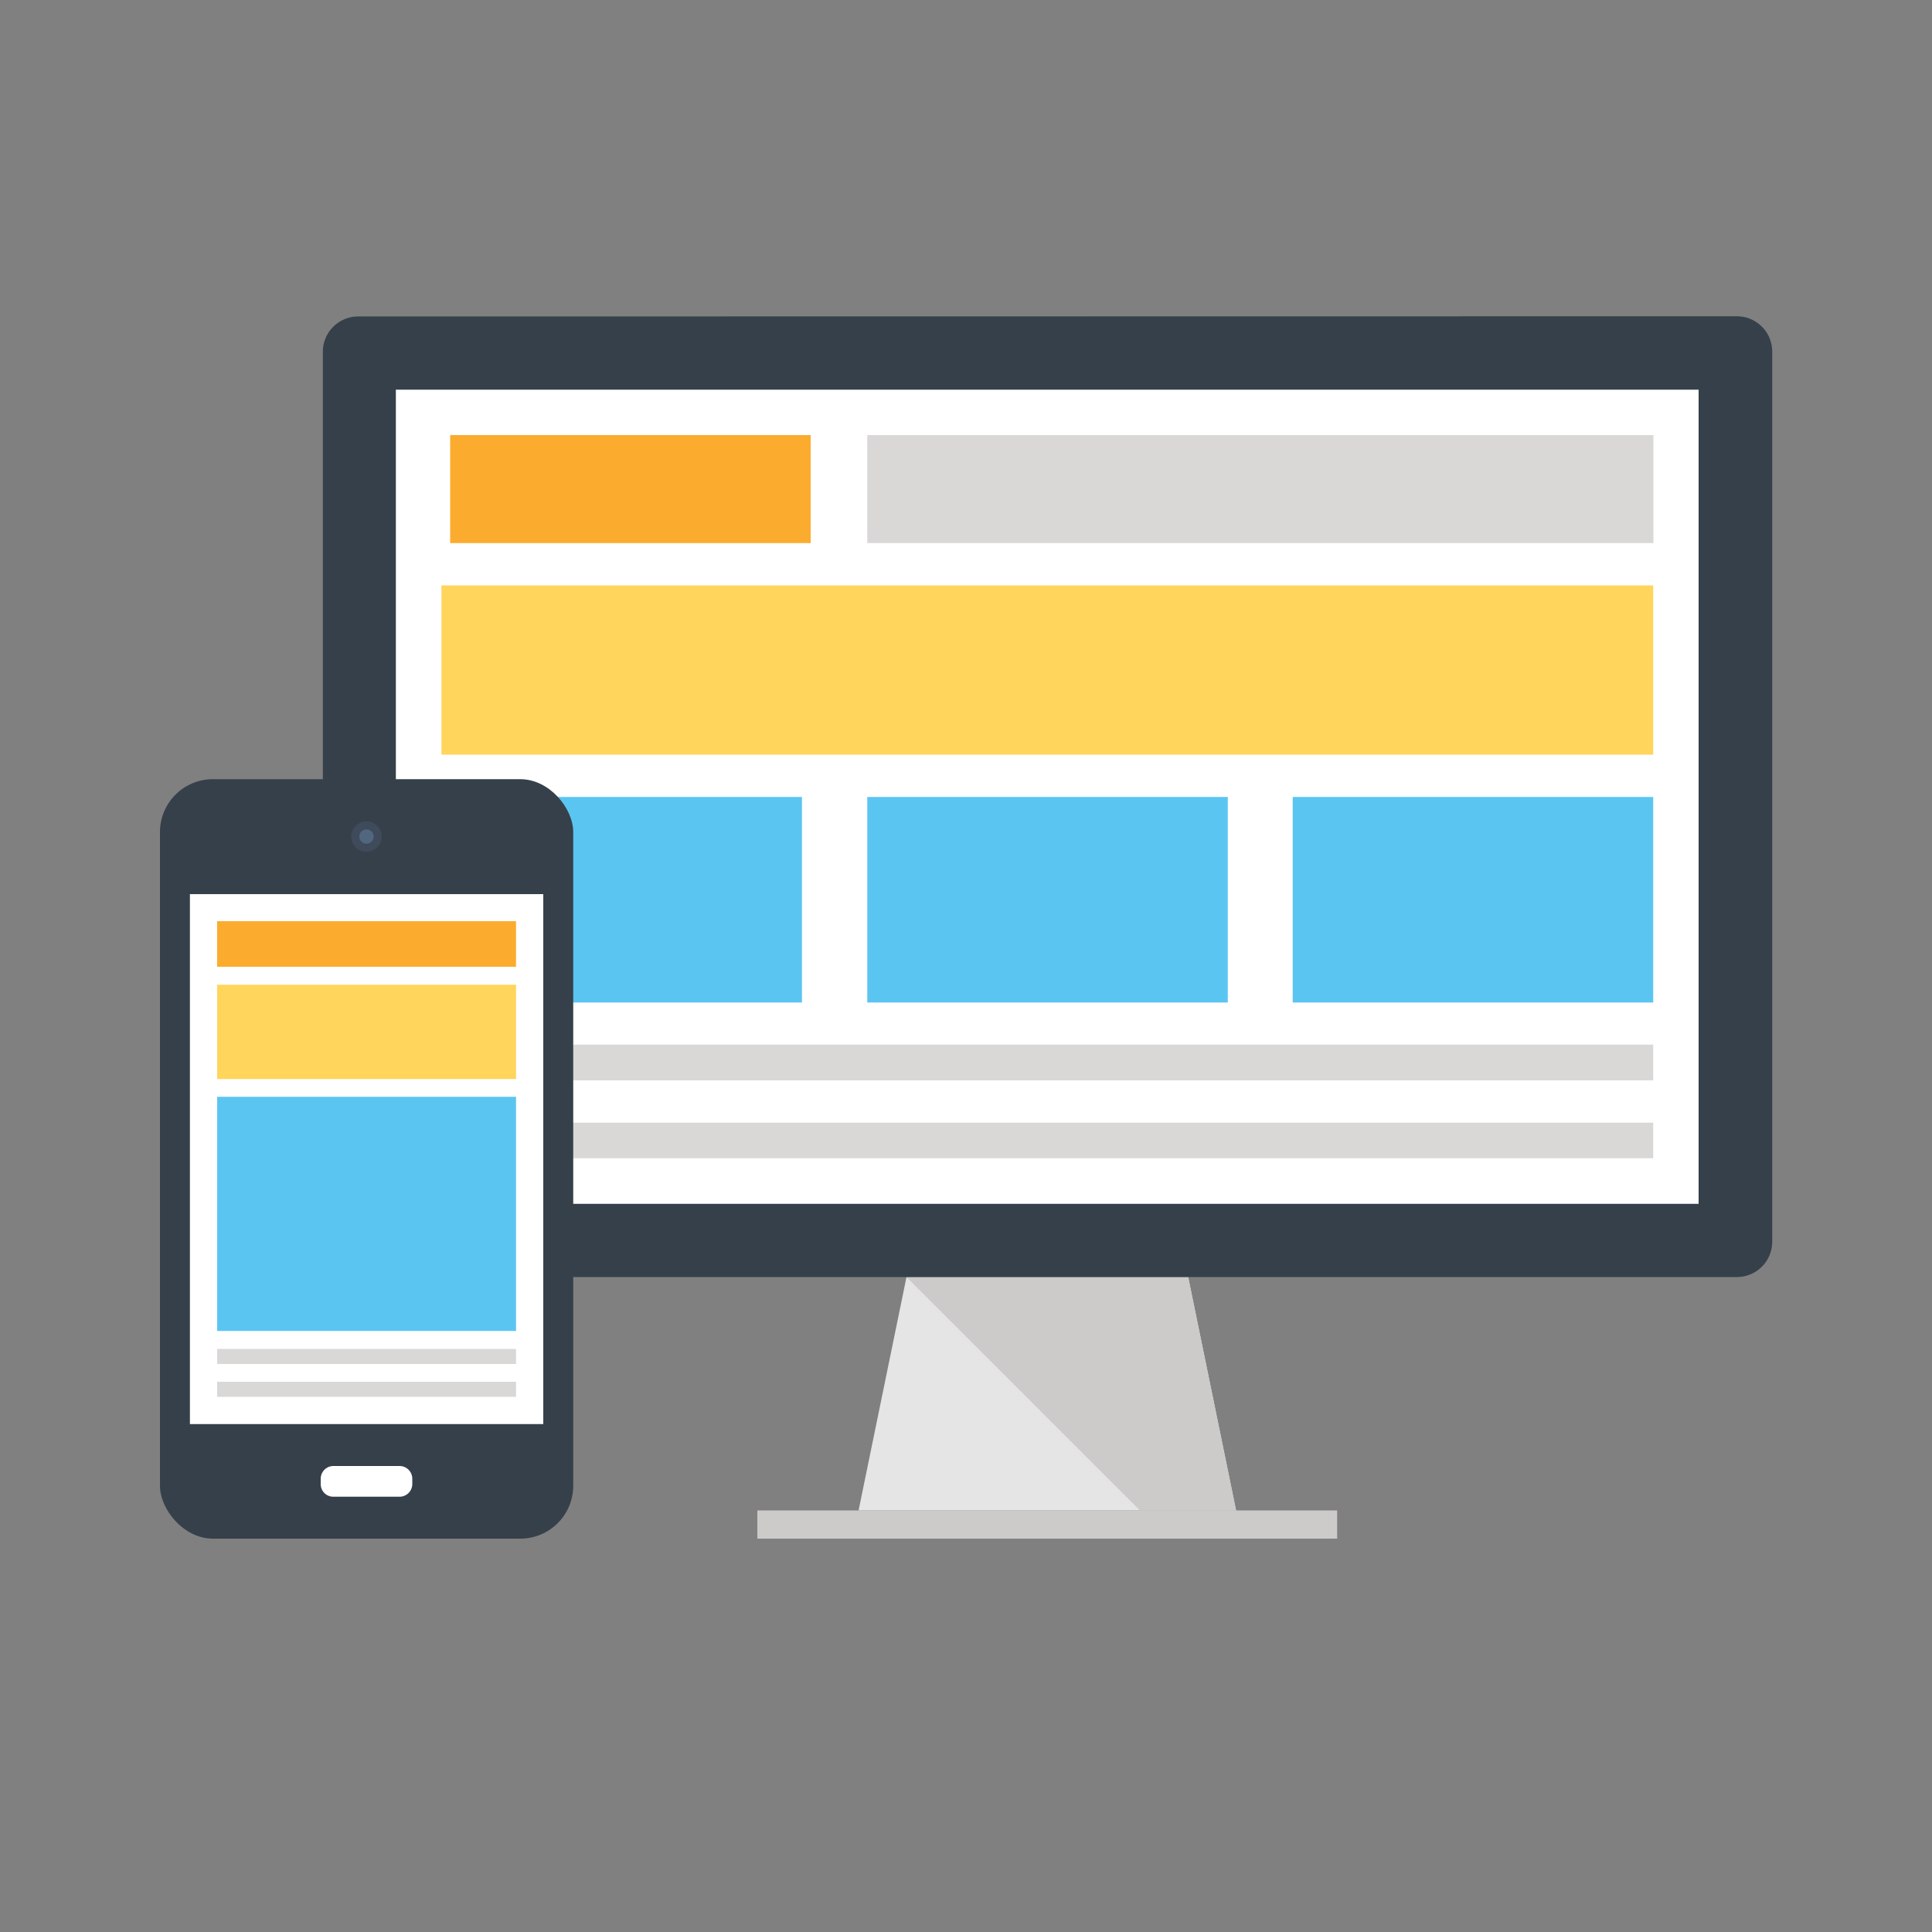 <svg id="Layer_1" data-name="Layer 1" xmlns="http://www.w3.org/2000/svg" viewBox="0 0 100 100"><rect x="0" y="0" width="100" height="100" fill="#808080" stroke="none"/><defs><style>.cls-1{fill:#e6e5e5;}.cls-2{fill:#cccbca;}.cls-3{fill:#36404a;}.cls-4{fill:#fff;}.cls-5{fill:#fbac2e;}.cls-6{fill:#d9d8d7;}.cls-7{fill:#5bc5f1;}.cls-8{fill:#ffd55c;}.cls-9{fill:#3f4a5a;}.cls-10{fill:#51677f;}</style></defs><title>Multi Device</title><polygon class="cls-1" points="63.98 78.18 44.44 78.18 46.92 66.1 61.5 66.1 63.98 78.18"/><polygon class="cls-2" points="63.98 78.18 61.5 66.1 46.92 66.1 59 78.18 63.98 78.18"/><rect class="cls-2" x="39.2" y="78.18" width="30.01" height="1.46"/><path class="cls-3" d="M18.53,16.38a1.83,1.83,0,0,0-1.82,1.83V64.27a1.83,1.83,0,0,0,1.82,1.83H89.9a1.83,1.83,0,0,0,1.83-1.83V18.2a1.83,1.83,0,0,0-1.83-1.83Z"/><rect class="cls-4" x="20.49" y="20.17" width="67.43" height="42.14"/><rect class="cls-5" x="23.3" y="22.52" width="18.66" height="5.59"/><rect class="cls-6" x="44.89" y="22.52" width="40.69" height="5.59"/><rect class="cls-6" x="22.85" y="54.07" width="62.72" height="1.85"/><rect class="cls-6" x="22.85" y="58.11" width="62.72" height="1.84"/><rect class="cls-7" x="22.85" y="41.25" width="18.66" height="10.64"/><rect class="cls-7" x="44.89" y="41.25" width="18.66" height="10.64"/><rect class="cls-7" x="66.91" y="41.25" width="18.66" height="10.64"/><rect class="cls-8" x="22.85" y="30.3" width="62.72" height="8.76"/><rect class="cls-3" x="8.28" y="40.33" width="21.39" height="39.31" rx="2.74" ry="2.74"/><path class="cls-4" d="M17.25,75.88h3.43a.66.66,0,0,1,.66.66v.27a.66.66,0,0,1-.66.66H17.25a.65.65,0,0,1-.65-.65v-.28a.66.66,0,0,1,.66-.66Z"/><circle class="cls-9" cx="18.97" cy="43.3" r="0.79"/><circle class="cls-10" cx="18.97" cy="43.3" r="0.37"/><rect class="cls-4" x="9.83" y="46.28" width="18.29" height="27.43"/><rect class="cls-5" x="11.24" y="47.68" width="15.47" height="2.36"/><rect class="cls-6" x="11.24" y="69.82" width="15.47" height="0.78"/><rect class="cls-6" x="11.24" y="71.52" width="15.47" height="0.78"/><rect class="cls-7" x="11.24" y="56.77" width="15.47" height="12.12"/><rect class="cls-8" x="11.24" y="50.97" width="15.47" height="4.88"/></svg>